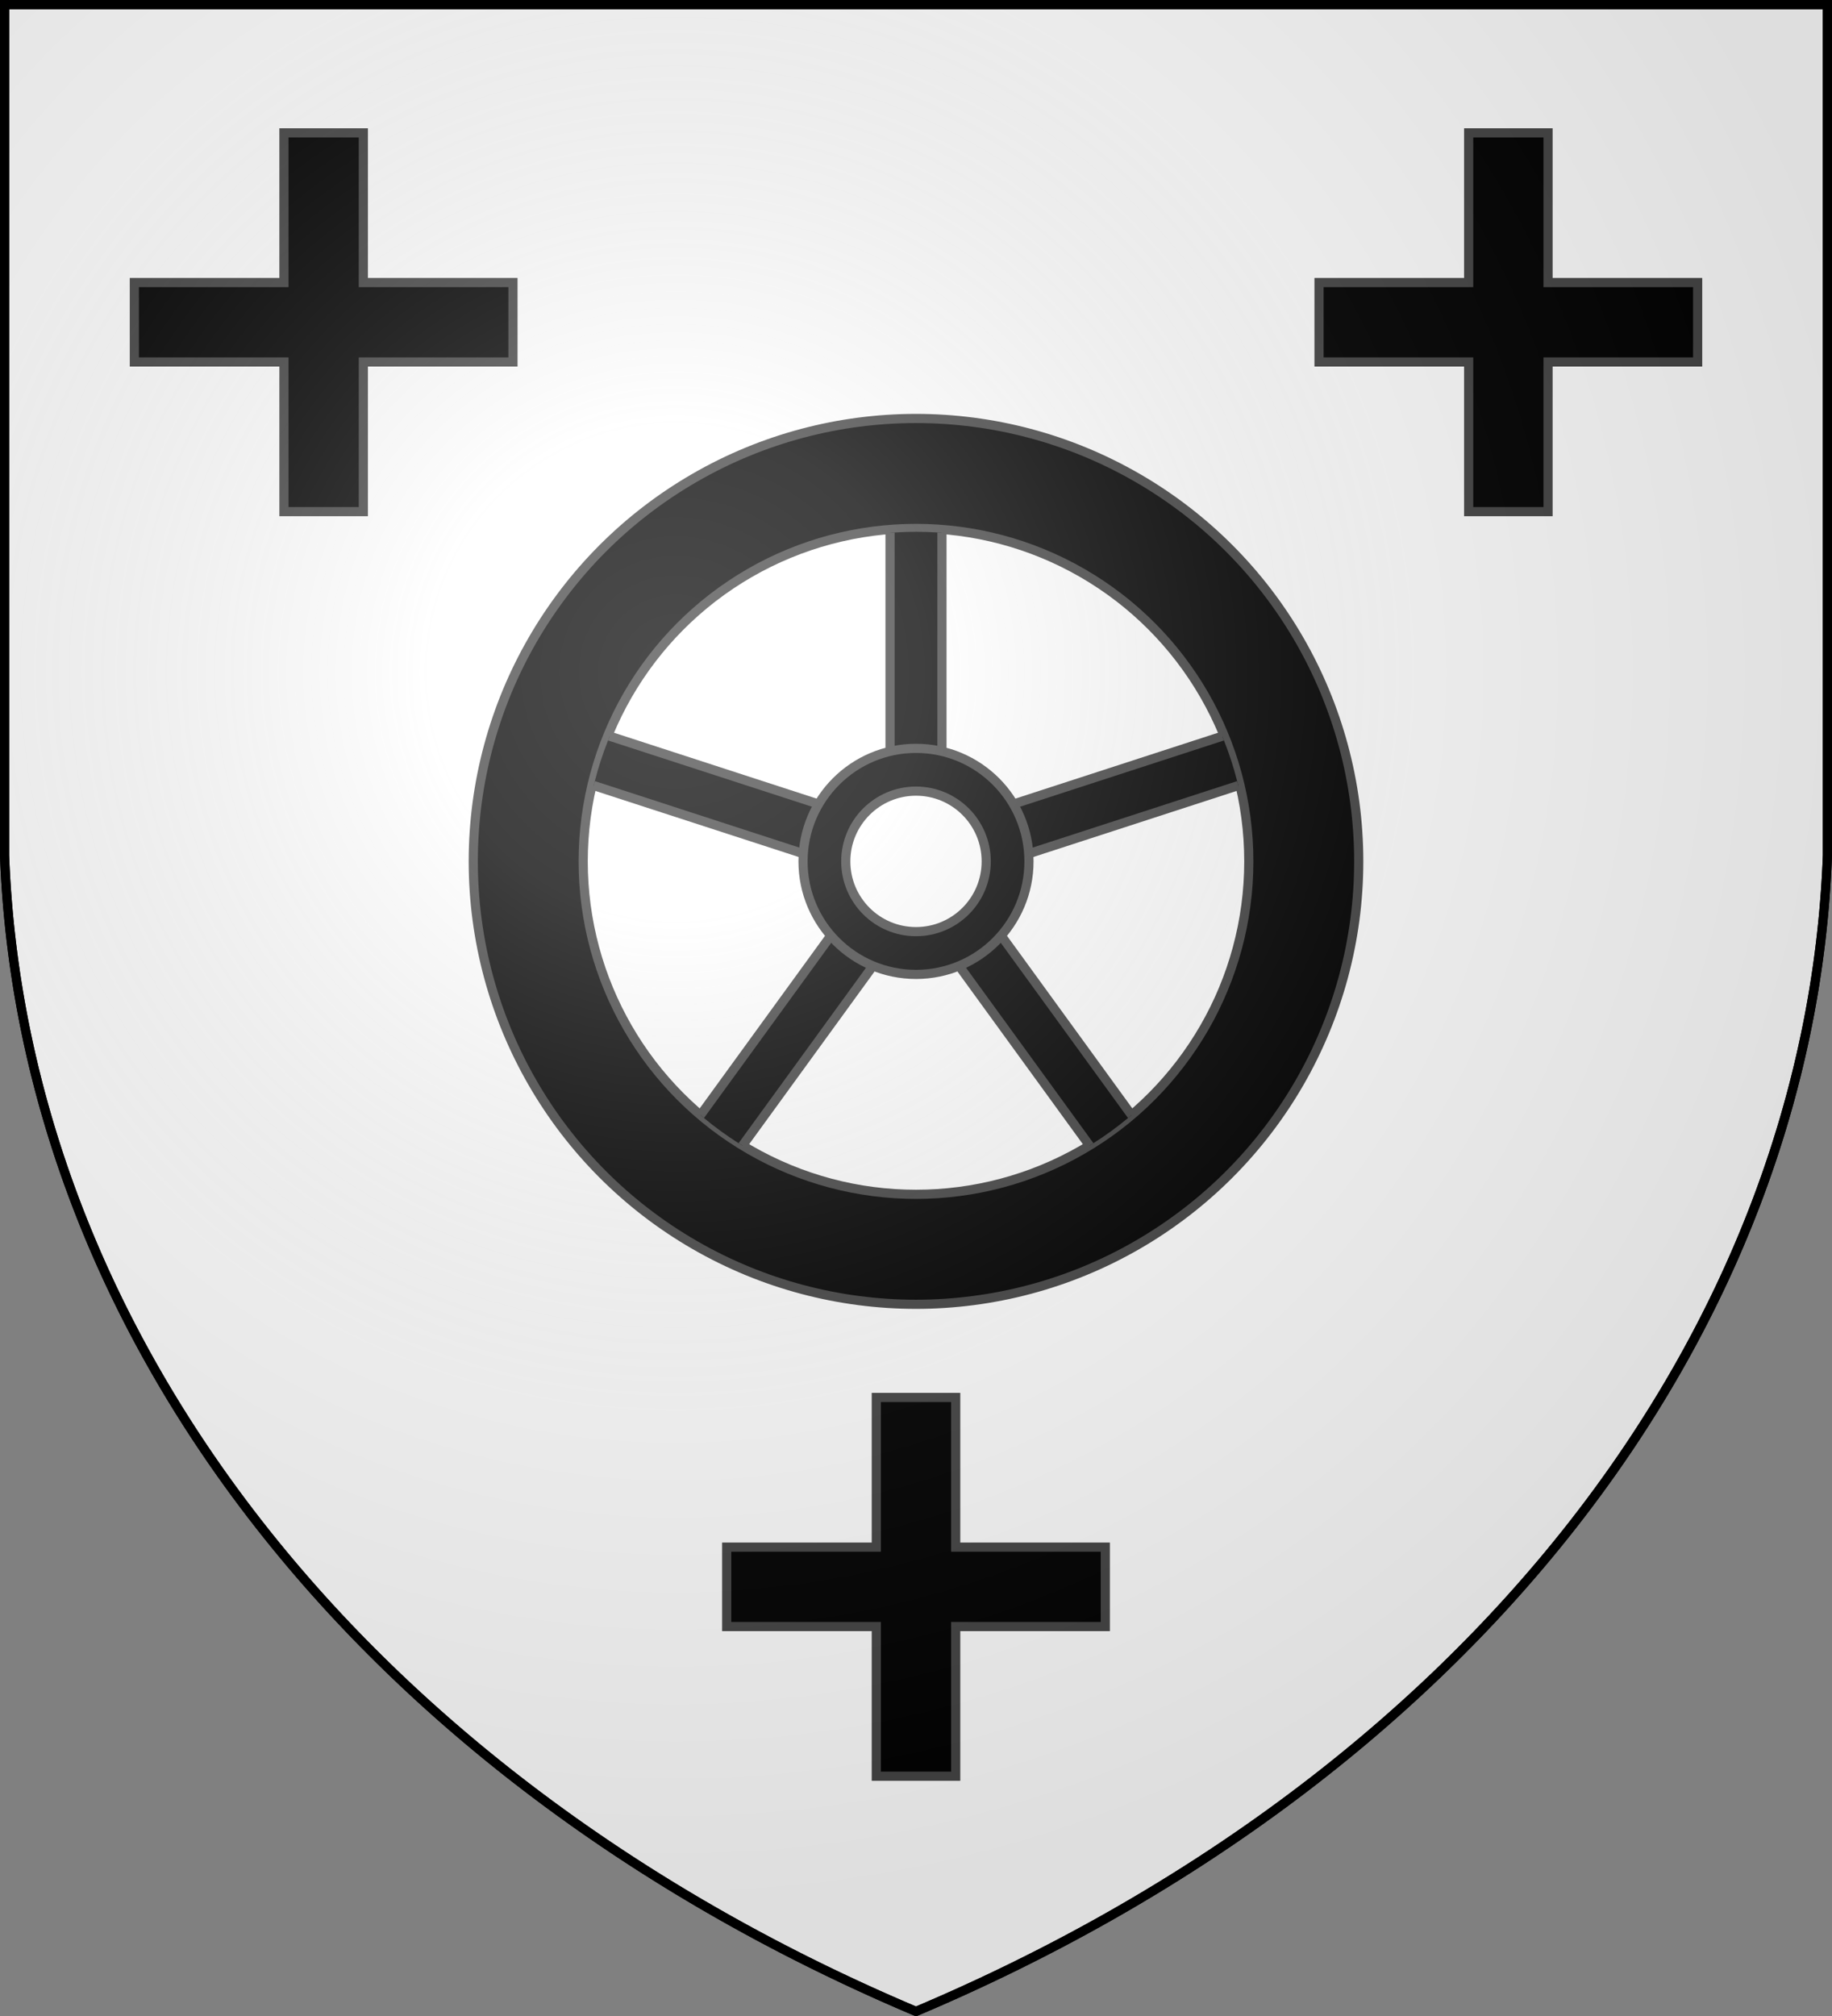 <svg xmlns="http://www.w3.org/2000/svg" xmlns:xlink="http://www.w3.org/1999/xlink" width="600" height="660" fill="#fff" stroke="#000" stroke-width="3"><rect width="100%" height="100%" fill="#808080" stroke="none"/><radialGradient id="g" cx="221" cy="226" r="300" gradientTransform="translate(-77 -85)scale(1.35)" gradientUnits="userSpaceOnUse"><stop offset="0" stop-color="#fff" stop-opacity=".3"/><stop offset=".2" stop-color="#fff" stop-opacity=".25"/><stop offset=".6" stop-color="#666" stop-opacity=".13"/><stop offset="1" stop-opacity=".13"/></radialGradient><clipPath id="a"><circle cx="300" cy="282" r="107.9"/></clipPath><path id="f" d="M1.5 1.5h597V280A570 445 0 0 1 300 658.5 570 445 0 0 1 1.5 280Z"/><g fill="#000" stroke="#444"><circle cx="300" cy="282" r="145"/><circle cx="300" cy="282" r="109" fill="#fff"/><path id="b" d="M291.5 162h17v90h-17z" clip-path="url(#a)"/><g id="d"><use xlink:href="#b" id="c" transform="rotate(-72 299.924 282.594)"/><use xlink:href="#c" transform="rotate(-72 299.924 282.594)"/></g><use xlink:href="#d" x="-600" transform="scale(-1 1)"/><circle cx="300" cy="282" r="37"/><circle cx="300" cy="282" r="23" fill="#fff"/><path id="e" d="M362 506.5v26h-49v49h-26v-49h-49v-26h49v-49h26v49Z"/><use xlink:href="#e" x="-194" y="-414"/><use xlink:href="#e" x="194" y="-414"/></g><use xlink:href="#f" fill="url(#g)"/></svg>